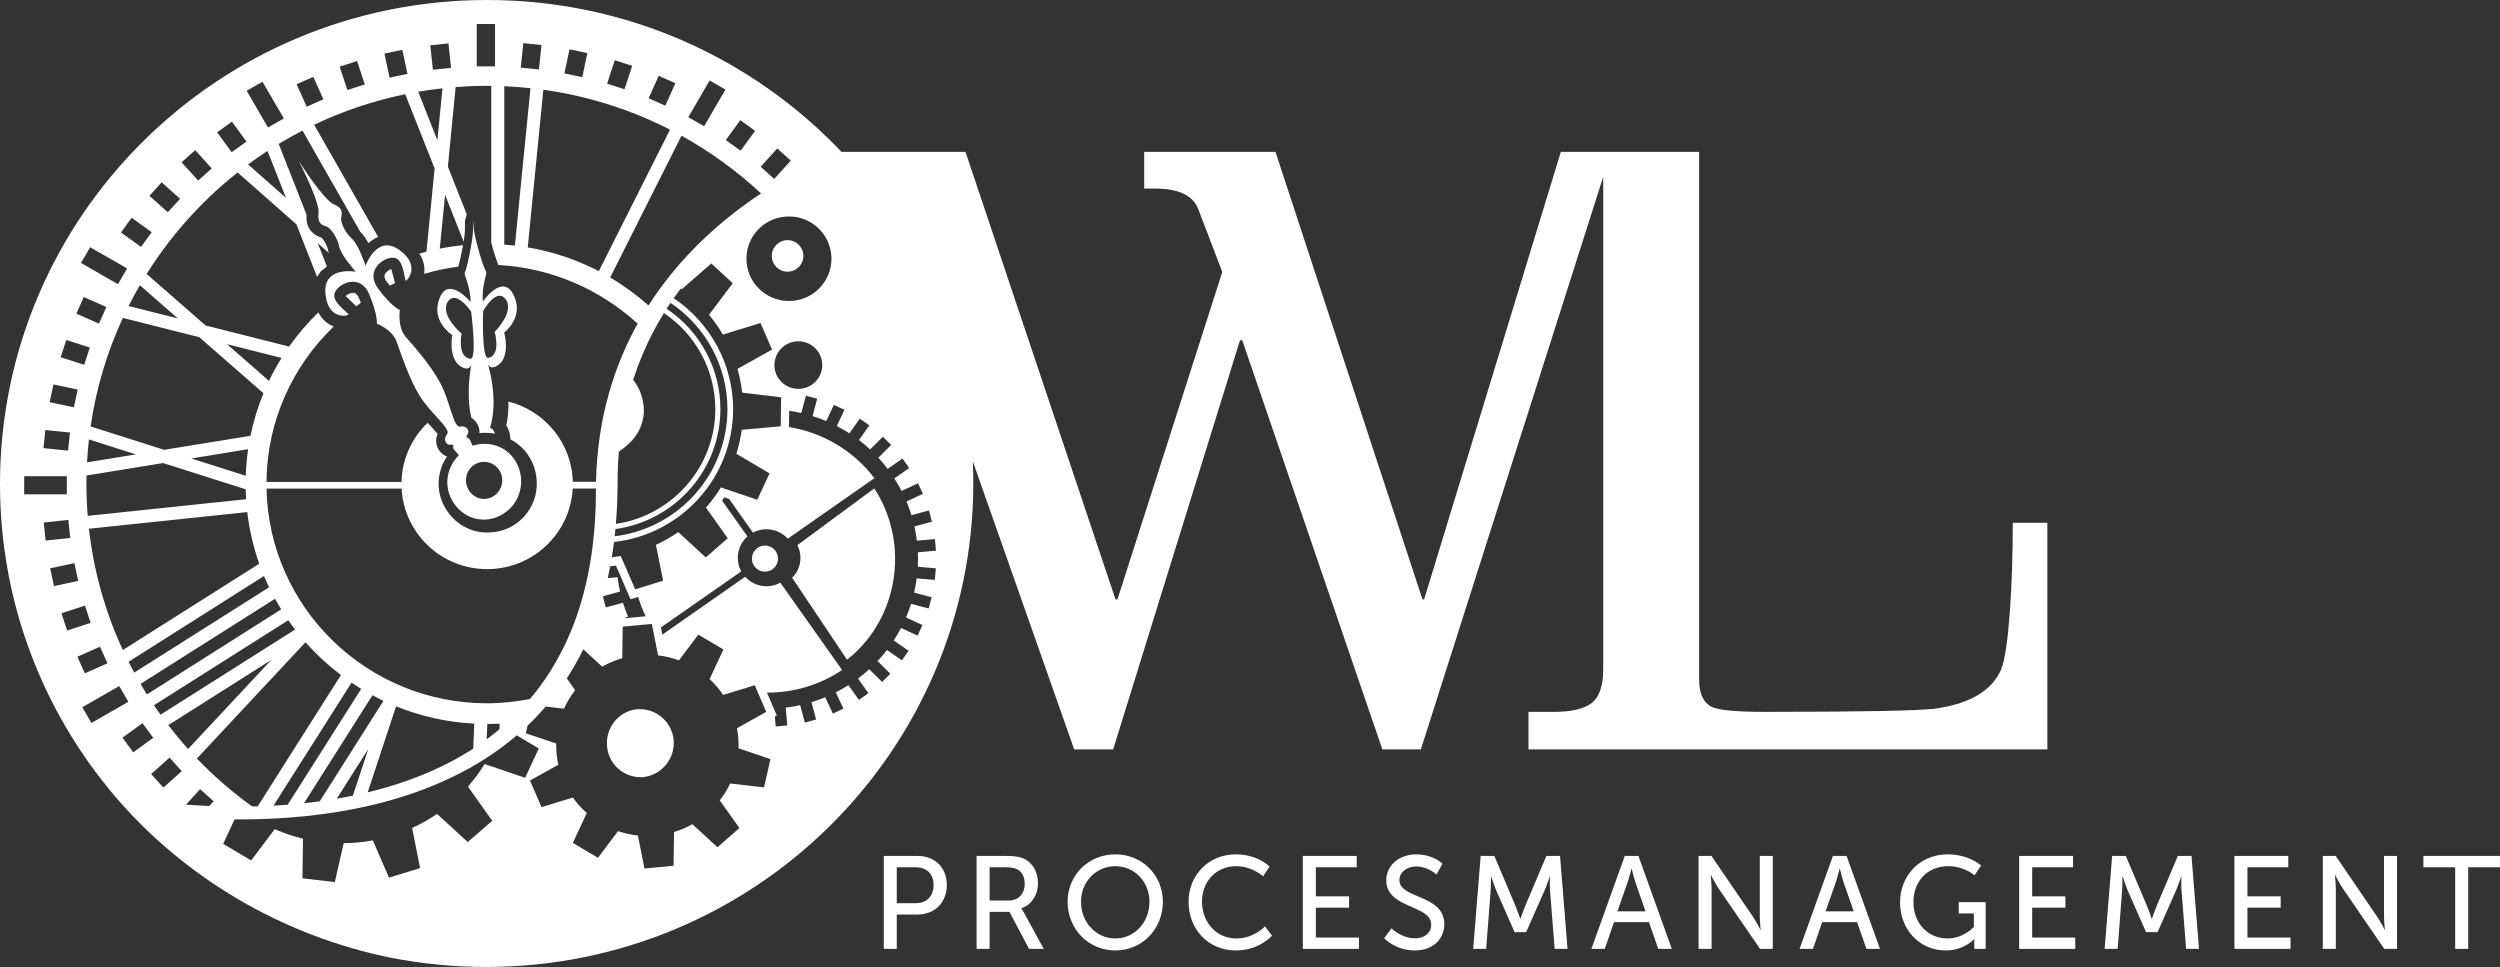 <?xml version="1.0" encoding="utf-8"?>
<!-- Generator: Adobe Illustrator 16.0.0, SVG Export Plug-In . SVG Version: 6.00 Build 0)  -->
<!DOCTYPE svg PUBLIC "-//W3C//DTD SVG 1.1//EN" "http://www.w3.org/Graphics/SVG/1.1/DTD/svg11.dtd">
<svg version="1.1" id="Layer_1" xmlns="http://www.w3.org/2000/svg" xmlns:xlink="http://www.w3.org/1999/xlink" x="0px" y="0px"
	 width="279.086px" height="107.947px" viewBox="0 0 279.086 107.947" enable-background="new 0 0 279.086 107.947"
	 xml:space="preserve">
<rect x="0" y="0" width="279.086" height="107.947" fill="#333333" stroke="none"/>
<g>
	<path fill="#FFFFFF" d="M98.659,95.551h3.783c1.892,0,3.256,1.278,3.256,3.248c0,1.969-1.364,3.292-3.256,3.292h-2.332v3.836
		h-1.451V95.551z M102.208,100.828c1.247,0,2.009-0.779,2.009-2.028s-0.762-1.983-1.995-1.983h-2.112v4.012H102.208z"/>
	<path fill="#FFFFFF" d="M109.022,95.551h3.169c1.085,0,1.54,0.089,1.936,0.235c1.055,0.396,1.745,1.44,1.745,2.808
		c0,1.322-0.733,2.438-1.862,2.806v0.03c0,0,0.117,0.132,0.307,0.47l2.2,4.027h-1.642l-2.186-4.13h-2.215v4.13h-1.452V95.551z
		 M112.558,100.534c1.13,0,1.834-0.721,1.834-1.882c0-0.765-0.294-1.308-0.822-1.602c-0.278-0.147-0.616-0.234-1.422-0.234h-1.673
		v3.718H112.558z"/>
	<path fill="#FFFFFF" d="M124.507,95.375c2.993,0,5.309,2.308,5.309,5.29c0,3.057-2.316,5.438-5.309,5.438
		c-2.992,0-5.325-2.382-5.325-5.438C119.182,97.683,121.515,95.375,124.507,95.375 M124.507,104.765c2.111,0,3.813-1.763,3.813-4.1
		c0-2.263-1.702-3.968-3.813-3.968c-2.112,0-3.828,1.705-3.828,3.968C120.679,103.002,122.395,104.765,124.507,104.765"/>
	<path fill="#FFFFFF" d="M137.952,95.375c2.493,0,3.769,1.367,3.769,1.367l-0.717,1.087c0,0-1.203-1.132-2.993-1.132
		c-2.317,0-3.828,1.764-3.828,3.968c0,2.219,1.54,4.1,3.842,4.1c1.95,0,3.197-1.352,3.197-1.352l0.776,1.044
		c0,0-1.422,1.647-4.018,1.647c-3.109,0-5.295-2.383-5.295-5.425C132.686,97.667,134.945,95.375,137.952,95.375"/>
	<polygon fill="#FFFFFF" points="145.442,95.551 151.456,95.551 151.456,96.816 146.894,96.816 146.894,100.063 150.604,100.063 
		150.604,101.327 146.894,101.327 146.894,104.663 151.704,104.663 151.704,105.927 145.442,105.927 	"/>
	<path fill="#FFFFFF" d="M155.338,103.634c0,0,1.102,1.117,2.642,1.117c0.967,0,1.789-0.544,1.789-1.528
		c0-2.248-5.016-1.764-5.016-4.953c0-1.616,1.392-2.895,3.344-2.895c1.92,0,2.933,1.043,2.933,1.043l-0.661,1.205
		c0,0-0.952-0.896-2.271-0.896c-1.101,0-1.877,0.691-1.877,1.514c0,2.146,5.015,1.572,5.015,4.938c0,1.602-1.231,2.925-3.286,2.925
		c-2.198,0-3.431-1.367-3.431-1.367L155.338,103.634z"/>
	<path fill="#FFFFFF" d="M165.296,95.551h1.523l2.377,5.614c0.234,0.573,0.513,1.396,0.513,1.396h0.03c0,0,0.278-0.823,0.514-1.396
		l2.375-5.614h1.525l0.836,10.376h-1.437l-0.515-6.54c-0.043-0.633-0.013-1.528-0.013-1.528h-0.03c0,0-0.309,0.955-0.558,1.528
		l-2.068,4.673h-1.29l-2.054-4.673c-0.234-0.559-0.558-1.558-0.558-1.558h-0.028c0,0,0.015,0.925-0.03,1.558l-0.498,6.54h-1.452
		L165.296,95.551z"/>
	<path fill="#FFFFFF" d="M184.079,102.944h-3.903l-1.026,2.983h-1.495l3.725-10.376h1.525l3.727,10.376h-1.512L184.079,102.944z
		 M182.126,96.977c0,0-0.234,0.94-0.411,1.47l-1.158,3.292h3.14l-1.145-3.292c-0.177-0.529-0.396-1.47-0.396-1.47H182.126z"/>
	<path fill="#FFFFFF" d="M189.62,95.551h1.437l4.605,6.746c0.382,0.559,0.865,1.499,0.865,1.499h0.028c0,0-0.102-0.926-0.102-1.499
		v-6.746h1.453v10.376h-1.424l-4.62-6.729c-0.381-0.574-0.864-1.515-0.864-1.515h-0.03c0,0,0.104,0.925,0.104,1.515v6.729h-1.452
		V95.551z"/>
	<path fill="#FFFFFF" d="M207.317,102.944h-3.903l-1.025,2.983h-1.496l3.725-10.376h1.525l3.727,10.376h-1.512L207.317,102.944z
		 M205.365,96.977c0,0-0.234,0.94-0.411,1.47l-1.158,3.292h3.14l-1.145-3.292c-0.177-0.529-0.396-1.47-0.396-1.47H205.365z"/>
	<path fill="#FFFFFF" d="M217.388,95.375c2.479,0,3.771,1.249,3.771,1.249l-0.734,1.087c0,0-1.16-1.014-2.919-1.014
		c-2.435,0-3.901,1.778-3.901,3.997c0,2.41,1.644,4.07,3.813,4.07c1.79,0,2.934-1.292,2.934-1.292v-1.5h-1.688v-1.263h3.007v5.217
		h-1.276v-0.646c0-0.221,0.016-0.44,0.016-0.44h-0.029c0,0-1.13,1.265-3.182,1.265c-2.788,0-5.09-2.206-5.09-5.381
		C212.11,97.727,214.368,95.375,217.388,95.375"/>
	<polygon fill="#FFFFFF" points="225.408,95.551 231.421,95.551 231.421,96.816 226.861,96.816 226.861,100.063 230.571,100.063 
		230.571,101.327 226.861,101.327 226.861,104.663 231.669,104.663 231.669,105.927 225.408,105.927 	"/>
	<path fill="#FFFFFF" d="M235.789,95.551h1.524l2.377,5.614c0.233,0.573,0.512,1.396,0.512,1.396h0.03c0,0,0.278-0.823,0.514-1.396
		l2.376-5.614h1.525l0.835,10.376h-1.437l-0.514-6.54c-0.043-0.633-0.015-1.528-0.015-1.528h-0.028c0,0-0.309,0.955-0.559,1.528
		l-2.068,4.673h-1.29l-2.055-4.673c-0.232-0.559-0.556-1.558-0.556-1.558h-0.029c0,0,0.015,0.925-0.029,1.558l-0.498,6.54h-1.453
		L235.789,95.551z"/>
	<polygon fill="#FFFFFF" points="249.439,95.551 255.453,95.551 255.453,96.816 250.891,96.816 250.891,100.063 254.601,100.063 
		254.601,101.327 250.891,101.327 250.891,104.663 255.701,104.663 255.701,105.927 249.439,105.927 	"/>
	<path fill="#FFFFFF" d="M259.305,95.551h1.437l4.605,6.746c0.382,0.559,0.866,1.499,0.866,1.499h0.028c0,0-0.102-0.926-0.102-1.499
		v-6.746h1.452v10.376h-1.424l-4.62-6.729c-0.38-0.574-0.863-1.515-0.863-1.515h-0.03c0,0,0.103,0.925,0.103,1.515v6.729h-1.452
		V95.551z"/>
	<polygon fill="#FFFFFF" points="274.084,96.816 270.536,96.816 270.536,95.551 279.086,95.551 279.086,96.816 275.538,96.816 
		275.538,105.927 274.084,105.927 	"/>
	<path fill="#FFFFFF" d="M89.012,60.86c0.626,1.21,0.378,2.709-0.583,3.632l6.128,9.151c5.722-4.47,7.08-12.917,3.046-19.124
		L89.012,60.86z"/>
	<path fill="#FFFFFF" d="M86.158,28.57c0,0.974,0.791,1.759,1.763,1.759c0.973,0,1.762-0.785,1.762-1.759
		c0-0.975-0.789-1.764-1.762-1.764C86.949,26.806,86.158,27.595,86.158,28.57"/>
	<path fill="#FFFFFF" d="M85.395,60.905c-0.29,0-0.581,0.086-0.835,0.263c-0.657,0.465-0.817,1.377-0.353,2.033
		c0.283,0.4,0.735,0.616,1.194,0.616c0.288,0,0.579-0.086,0.832-0.262c0.657-0.462,0.817-1.371,0.355-2.03
		C86.305,61.12,85.854,60.905,85.395,60.905"/>
	<path fill="#FFFFFF" d="M224.696,58.362c0,6.748-0.442,14.37-1.313,16.404c-1.056,2.383-3.544,3.831-7.462,4.356
		c-2.05,0.229-8.37,0.346-18.961,0.346c-3.036,0-4.97-0.174-5.789-0.518c-0.997-0.466-1.491-1.486-1.491-3.052V16.955h-9.819h-0.886
		h-4.732l-15.263,49.959l-0.184-0.003l-16.41-49.957h-14.654v4.095h1.228c2.638,0,4.248,0.781,4.832,2.352l2.656,6.961
		l-11.702,36.548l-0.213,0.013l-16.75-49.969H93.938l-0.604,0.225c0.389-0.157,0.604-0.225,0.604-0.225
		C84.025,6.512,69.967,0,54.383,0C24.349,0,0,24.189,0,54.031c0,13.27,4.817,25.419,12.802,34.823l-0.003,0.004l0.009,0.005
		c7.741,9.084,18.67,15.598,30.857,18.061c3.431,0.664,6.978,1.023,10.606,1.023c30.035,0,54.384-24.19,54.384-54.037
		c0-0.808-0.02-1.614-0.057-2.409l11.319,32.158h4.349l14.156-45.662l0.251-0.022l15.646,45.684h4.298l20.356-63.919v55.027
		c0,1.802-0.431,3.033-1.274,3.704c-0.852,0.664-2.27,0.998-4.256,0.998h-2.812v4.19h57.925V58.362H224.696z M92.82,28.88
		c0,2.605-2.126,4.721-4.746,4.721c-2.621,0-4.747-2.116-4.747-4.721c0-2.608,2.126-4.716,4.747-4.716
		C90.694,24.164,92.82,26.272,92.82,28.88 M85.907,52.845l-1.369,2.945l-4.058-1.375c-0.491,0.796-1.052,1.548-1.669,2.25
		l2.43,3.426l-2.451,2.136l-3.074-2.827c-0.781,0.546-1.615,1.015-2.491,1.422l0.797,4.005l-3.113,0.964l-1.616-3.731
		c-0.328,0.061-0.659,0.114-0.998,0.153c0.096-0.562,0.176-1.129,0.247-1.708c7.532-0.852,13.298-7.189,13.298-14.834
		c0-4.965-2.514-9.62-6.634-12.385c0.252-0.358,0.516-0.727,0.793-1.089l0.11,0.088l3.297-2.873l2.394,2.205l-2.648,3.523
		c0.571,0.692,1.089,1.431,1.545,2.21l4.201-1.29l1.287,2.968l-3.855,2.149c0.243,0.861,0.419,1.742,0.522,2.654l4.35,0.519
		l-0.048,3.241l-4.348,0.39c-0.129,0.917-0.331,1.811-0.6,2.674L85.907,52.845z M69.548,67.292l-1.921,0.513l-0.307-1.139
		l0.034-0.123l1.864-0.507c-0.119-0.525-0.213-1.06-0.277-1.597l-1.091,0.097c0.094-0.438,0.186-0.88,0.272-1.329l0.642-0.057
		l1.621,3.746l0.856-0.254c0.218,0.731,0.501,1.451,0.838,2.159l-2.398,0.217l0.423-0.193
		C69.893,68.319,69.707,67.805,69.548,67.292 M70.681,42.401c0.607-1.895,1.375-3.719,2.302-5.469
		c0.352-0.672,0.732-1.335,1.137-1.984c3.561,2.4,5.733,6.402,5.733,10.721c0,6.497-4.828,11.885-11.1,12.819
		c0.123-1.486,0.191-3.035,0.191-4.649c0-1.16,0.048-2.296,0.144-3.418c1.757-1.213,2.377-2.318,2.655-3.51
		C72.064,45.866,71.871,43.887,70.681,42.401 M80.421,45.669c0-4.512-2.27-8.704-6.003-11.205l0.434-0.654
		c3.948,2.644,6.357,7.106,6.357,11.859c0,7.271-5.451,13.319-12.592,14.201l0.087-0.809C75.313,58.148,80.421,52.498,80.421,45.669
		 M86.453,40.759c0-1.467,1.192-2.659,2.671-2.659c1.474,0,2.668,1.192,2.668,2.659c0,1.464-1.194,2.65-2.668,2.65
		C87.645,43.409,86.453,42.223,86.453,40.759 M86.767,16.572l1.512,1.358l-1.846,2.043l-1.516-1.358L86.767,16.572z M82.647,13.412
		l1.65,1.195l-1.624,2.22l-1.646-1.193L82.647,13.412z M79.218,8.985l1.767,1.012l-2.38,4.099l-1.764-1.015L79.218,8.985z
		 M84.964,21.594c-4.142,2.735-8.916,6.796-12.569,12.499c-1.294-1.141-2.784-2.24-4.277-3.117l7.961-15.825
		C79.291,16.925,82.296,19.117,84.964,21.594 M73.532,8.462l1.863,0.827l-1.121,2.506l-1.863-0.822L73.532,8.462z M68.631,6.726
		l1.94,0.625l-0.853,2.612l-1.941-0.626L68.631,6.726z M63.578,5.505l1.994,0.42L65,8.613l-1.994-0.425L63.578,5.505z
		 M74.796,14.473l-7.944,15.795c-2.452-1.269-5.115-2.177-7.937-2.651l1.742-17.6C65.688,10.721,70.449,12.252,74.796,14.473
		 M58.42,4.816l2.028,0.213l-0.286,2.727l-2.027-0.208L58.42,4.816z M56.294,9.625c0.982,0.042,1.955,0.114,2.925,0.215
		L57.48,27.414c-0.397-0.043-0.789-0.078-1.186-0.11V9.625z M53.223,2.678h2.041v4.733h-2.041V2.678z M54.383,9.581l0.457,0.004
		v17.516c0.265,0.983,0.617,2.067,0.792,2.482c5.964,0.31,11.438,2.781,15.543,6.542l0.126-0.214
		c-2.72,4.835-4.607,10.737-4.767,17.876h-2.589c-0.108-4.332-3.128-7.933-7.188-8.961c0.017,0.859-0.037,1.774-0.24,2.67
		c0.286,0.399,0.441,0.924,0.47,1.561l0.116,0.064l0.14,0.075l0.148,0.091l0.163,0.104l0.101,0.07l0.208,0.154l0.042,0.042
		c0.49,0.393,0.912,0.885,1.25,1.45c0.407,0.694,0.651,1.451,0.731,2.223l0.016,0.195l0.014,0.185l0.005,0.035
		c0.134,3-2.173,5.554-5.147,5.684h-0.005l-0.377,0.018c-1.74,0-3.329-0.83-4.364-2.249l-0.04-0.057l-0.23-0.348l-0.041-0.07
		l-0.009-0.014l-0.223-0.408l-0.013-0.036c-0.613-1.295-0.666-2.737-0.202-4.044c0.153-0.445,0.355-0.858,0.614-1.245l-0.019-0.023
		c-0.423-0.164-0.782-0.492-0.987-0.918c-0.238-0.507-0.24-1.083-0.024-1.603l-0.805-0.902l-0.307-0.332
		c-1.746,1.672-2.857,4.005-2.921,6.601H29.747c0.064-6.82,2.931-12.961,7.511-17.357c-0.671-0.247-1.293-0.746-1.718-1.567
		c-1.204,1.168-2.298,2.442-3.264,3.813l-9.327-2.355l-6.578-5.75c2.714-4.326,6.153-8.165,10.152-11.332l6.564,5.787l2.304,5.855
		l0.431-0.611l0.67-0.546L35.47,27.14l1.246,1.098l-0.114-0.384c-0.121-0.559-0.493-1.118-0.675-1.303
		c-1.53-0.506-1.789-1.647-1.703-2.581l-2.026-5.153l-0.103-0.188l-0.119-0.378l-0.862-2.186c0.866-0.529,1.752-1.023,2.655-1.487
		l6.442,11.291c0.338,0.317,0.65,0.775,0.914,1.278c0.309-0.286,0.671-0.533,1.091-0.692L35.07,13.929
		c3.194-1.52,6.598-2.679,10.164-3.412l3.285,8.289l-0.914,9.288l-0.793,0.217c0.589,0.885,0.619,1.71,0.534,2.257
		c1.237-0.362,2.515-0.632,3.818-0.801c0.13-0.432,0.356-1.438,0.526-2.394c-0.878,0.085-1.742,0.212-2.596,0.385l0.593-6.005
		l2.07,5.226c0.085-0.526,0.146-1.005,0.146-1.299l0.003-0.862l-0.008-0.146l0.208-0.742l-2.109-5.334l0.871-8.878
		C52.029,9.631,53.2,9.581,54.383,9.581 M54.383,78.512c-13.429,0-24.355-10.682-24.633-23.968h15.083
		c0.269,5.009,4.441,8.991,9.55,8.991c5.114,0,9.288-3.99,9.549-8.999h2.592v0.231c0,10.533-2.906,18.001-7.363,23.271
		C57.66,78.325,55.966,78.512,54.383,78.512 M55.78,80.79l-0.023,0.618c-0.465,0.388-0.945,0.775-1.428,1.123l0.073-1.709
		C54.86,80.822,55.322,80.809,55.78,80.79 M22.252,37.646l7.163,6.258c-0.628,1.512-1.116,3.1-1.452,4.745l-9.638,1.567l-8.21-2.608
		c0.62-4.272,1.853-8.338,3.602-12.119L22.252,37.646z M14.359,34.163c0.394-0.794,0.814-1.554,1.253-2.321l4.247,3.71
		L14.359,34.163z M25.345,38.422l6.089,1.539c-0.514,0.822-0.984,1.679-1.406,2.557L25.345,38.422z M27.699,50.146
		c-0.141,0.981-0.228,1.968-0.262,2.968l-6.076-1.933L27.699,50.146z M15.176,50.726l-5.463,0.89
		c0.05-0.857,0.121-1.711,0.214-2.559L15.176,50.726z M18.214,51.692l9.213,2.931c0.008,0.375,0.024,0.746,0.049,1.108L9.791,57.588
		c-0.094-1.178-0.145-2.358-0.145-3.557c0-0.318,0.005-0.63,0.014-0.945L18.214,51.692z M27.602,57.167
		c0.235,1.998,0.689,3.922,1.337,5.764l-15.226,9.635c-1.943-4.199-3.246-8.758-3.784-13.541L27.602,57.167z M29.472,64.303
		c0.176,0.424,0.365,0.846,0.563,1.259L14.98,75.089c-0.216-0.398-0.433-0.807-0.631-1.207L29.472,64.303z M30.699,66.849
		c0.221,0.399,0.453,0.793,0.69,1.177l-14.991,9.497c-0.237-0.388-0.476-0.78-0.709-1.178L30.699,66.849z M32.182,69.239
		c0.243,0.356,0.496,0.704,0.761,1.039L17.92,79.786c-0.25-0.346-0.494-0.703-0.736-1.054L32.182,69.239z M30.281,73.676
		l-9.284,9.938c-0.774-0.86-1.507-1.751-2.213-2.662L30.281,73.676z M34.107,71.691c1.194,1.355,2.518,2.58,3.955,3.668
		L28.769,90.01l-0.625,0.015c-2.214-1.597-4.278-3.38-6.165-5.346L34.107,71.691z M39.244,76.207c0.352,0.237,0.71,0.468,1.08,0.693
		l-8.213,12.941c-0.53,0.039-1.052,0.065-1.578,0.096L39.244,76.207z M41.58,77.616c0.4,0.217,0.814,0.423,1.227,0.624
		l-7.115,11.216c-0.586,0.084-1.174,0.15-1.753,0.211L41.58,77.616z M41.115,83.608l-1.72,5.216c-0.6,0.124-1.201,0.233-1.799,0.335
		L41.115,83.608z M44.214,78.853c2.717,1.099,5.66,1.772,8.732,1.93l-0.117,2.789c-3.63,2.346-7.685,3.887-11.784,4.881
		L44.214,78.853z M27.696,18.359c0.705-0.526,1.431-1.029,2.166-1.511l2.064,5.238L27.696,18.359z M50.063,4.846l0.29,2.731
		l-2.027,0.208l-0.293-2.727L50.063,4.846z M49.398,9.859l-0.572,5.791l-2.139-5.409C47.576,10.086,48.488,9.958,49.398,9.859
		 M44.913,5.564l0.573,2.684L43.492,8.67l-0.575-2.685L44.913,5.564z M39.862,6.813l0.859,2.611l-1.94,0.624l-0.86-2.606
		L39.862,6.813z M34.977,8.583l1.125,2.503l-1.865,0.826l-1.122-2.51L34.977,8.583z M29.303,9.129l2.382,4.091l-1.768,1.013
		l-2.379-4.097L29.303,9.129z M25.888,13.582l1.627,2.226l-1.652,1.184l-1.626-2.218L25.888,13.582z M21.792,16.762l1.848,2.039
		l-1.519,1.355l-1.849-2.037L21.792,16.762z M18.046,20.35l2.058,1.842l-1.366,1.502l-2.054-1.833L18.046,20.35z M14.701,24.31
		l2.238,1.614l-1.197,1.637l-2.237-1.611L14.701,24.31z M10.065,27.601l4.125,2.363l-1.023,1.76l-4.123-2.37L10.065,27.601z
		 M9.353,33.158l2.522,1.117l-0.829,1.85l-2.523-1.113L9.353,33.158z M7.402,37.952l2.627,0.845L9.4,40.723l-2.63-0.84L7.402,37.952
		z M5.969,42.914l2.702,0.571l-0.423,1.982l-2.706-0.57L5.969,42.914z M5.062,48.007l2.749,0.28l-0.214,2.02l-2.744-0.284
		L5.062,48.007z M2.701,53.159H7.46v2.024H2.701V53.159z M4.88,58.332l2.746-0.293l0.216,2.015l-2.75,0.29L4.88,58.332z
		 M5.602,63.443l2.706-0.576l0.421,1.983l-2.704,0.577L5.602,63.443z M6.861,68.459l2.628-0.848l0.628,1.928l-2.626,0.848
		L6.861,68.459z M11.163,72.198l0.83,1.853l-2.526,1.117l-0.826-1.854L11.163,72.198z M10.206,80.708l-1.018-1.754l4.122-2.366
		l1.02,1.756L10.206,80.708z M14.873,83.988l-1.198-1.642l2.233-1.615l1.197,1.633L14.873,83.988z M18.241,87.921l-1.367-1.508
		l2.054-1.837l1.363,1.51L18.241,87.921z M23.374,89.977c-0.911-0.043-1.777-0.091-2.605-0.15l1.569-1.733l1.513,1.358
		L23.374,89.977z M54.95,91.631L52.217,94l-3.429-3.142c-0.874,0.604-1.808,1.132-2.781,1.571l0.888,4.481l-3.471,1.065l-1.8-4.156
		c-0.568,0.099-1.145,0.18-1.734,0.234c-0.511,0.045-1.017,0.072-1.522,0.072l-0.992,4.348l-3.61-0.427l0.055-4.419
		c-1.087-0.26-2.139-0.629-3.153-1.065l-2.631,3.492l-3.121-1.85l1.267-2.732h0.664c9.105,0,21.781-1.633,30.84-9.379l2.459,1.462
		l-1.525,3.274l-4.522-1.534c-0.549,0.888-1.176,1.733-1.86,2.512L54.95,91.631z M85.289,87.9l-3.777-0.441
		c-0.316,0.671-0.706,1.309-1.159,1.899l2.193,3.08l-2.45,2.143l-2.804-2.572c-0.634,0.362-1.321,0.652-2.046,0.87l-0.054,3.77
		l-3.248,0.305l-0.735-3.683c-0.761-0.078-1.508-0.25-2.215-0.486l-2.239,2.974l-2.804-1.663l1.553-3.339
		c-0.581-0.51-1.105-1.086-1.558-1.724l-3.495,1.074l-1.283-2.976l3.159-1.757c-0.088-0.405-0.155-0.818-0.196-1.251
		c-0.033-0.374-0.048-0.745-0.04-1.119l-3.394-1.146l0.196-0.849c0.702-0.669,1.378-1.383,2.026-2.134l2.043,0.239
		c0.329-0.739,0.748-1.434,1.242-2.068l-0.929-1.312c0.66-1.015,1.275-2.096,1.84-3.252l2.111,1.938
		c0.694-0.396,1.449-0.71,2.238-0.937l0.052-3.527l3.247-0.3l0.702,3.505c0.809,0.097,1.583,0.287,2.327,0.558l2.164-2.873
		l2.8,1.658l-1.538,3.311c0.571,0.525,1.075,1.119,1.513,1.763l3.526-1.079l1.286,2.971l-3.274,1.824
		c0.062,0.323,0.109,0.657,0.144,1c0.036,0.413,0.047,0.835,0.036,1.246l3.561,1.207L85.289,87.9z M102.458,63.268l2.013,0.175
		l-0.11,1.293l-2.027-0.172c-0.068,0.534-0.166,1.068-0.288,1.594l1.957,0.52l-0.334,1.248l-1.963-0.52
		c-0.159,0.514-0.35,1.025-0.564,1.522l1.837,0.849l-0.549,1.179l-1.842-0.853c-0.248,0.473-0.523,0.944-0.817,1.395l1.656,1.149
		l-0.744,1.071L99.02,72.56c-0.332,0.425-0.684,0.846-1.055,1.237l1.43,1.416l-0.919,0.913l-1.438-1.414
		c-0.396,0.358-0.815,0.706-1.25,1.035l1.158,1.642l-1.065,0.743l-1.166-1.648c-0.461,0.298-0.936,0.567-1.416,0.812l0.857,1.811
		l-1.18,0.548l-0.859-1.821c-0.506,0.211-1.015,0.398-1.532,0.557l0.523,1.931l-1.26,0.342l-0.525-1.938
		c-0.536,0.115-1.07,0.206-1.611,0.272l0.18,1.989l-1.299,0.114l-0.098-1.108l0.22-0.12l-0.296-0.685l-0.007-0.089l-0.026,0.006
		l-0.77-1.782h0.064c2.874,0,5.772-0.822,8.329-2.527l-6.898-9.749c-0.486,0.268-1.019,0.4-1.548,0.4
		c-0.883,0-1.755-0.369-2.377-1.06l-9.247,6.46l-0.16-0.804l8.973-6.26c-0.712-1.295-0.425-2.916,0.688-3.897l-2.835-4.002
		l0.258-0.365l0.528,0.178l2.663,3.762c0.476-0.255,0.993-0.375,1.507-0.375c0.884,0,1.758,0.362,2.382,1.051l9.671-6.756
		c-2.408-3.157-5.858-5.11-9.54-5.708l0.027-1.814c0.449,0.069,0.901,0.147,1.346,0.251l0.516-1.93l1.262,0.329l-0.519,1.944
		c0.519,0.16,1.03,0.342,1.529,0.556l0.85-1.807l1.184,0.543l-0.848,1.819c0.476,0.246,0.946,0.519,1.406,0.812l1.152-1.636
		l1.069,0.746l-1.152,1.64c0.424,0.325,0.842,0.675,1.239,1.05l1.424-1.419l0.922,0.917l-1.426,1.425
		c0.364,0.396,0.709,0.812,1.043,1.244l1.65-1.153l0.75,1.063L99.84,53.41c0.294,0.455,0.566,0.926,0.807,1.399l1.832-0.853
		l0.552,1.179l-1.835,0.849c0.21,0.508,0.394,1.012,0.552,1.531l1.95-0.528l0.342,1.253l-1.959,0.524
		c0.118,0.528,0.211,1.063,0.276,1.595l2.013-0.179l0.114,1.295l-2.02,0.178C102.485,62.197,102.485,62.735,102.458,63.268"/>
	<polygon fill="#FFFFFF" points="71.177,36.125 71.176,36.125 71.174,36.128 	"/>
	<path fill="#FFFFFF" d="M39.415,32.692c-0.327,0-0.655,0.193-0.821,0.358l0.739,0.723l0.439,0.417l0.518-0.389l-0.191-0.47
		C39.824,32.692,39.523,32.692,39.415,32.692"/>
	<path fill="#FFFFFF" d="M43.679,30.027c-0.218,0.083-0.546,0.276-0.71,0.582c-0.027,0.112-0.164,0.361,0.219,0.86l0.328,0.416
		l0.575-0.277l-0.137-0.555L43.679,30.027z"/>
	<path fill="#FFFFFF" d="M52.758,49.757c-0.137-0.358-0.327-0.72-0.383-0.777c-0.327-0.194-0.382-0.166-0.164-0.527
		c0.246-0.361-0.111-0.969-0.847-0.831c-0.766,0.111-1.093-2.777-2.215-4.857c-1.093-2.053-2.926-4.081-3.883-5.188
		c-0.929-1.138-0.628-2.972-0.628-2.972s-0.876-0.304-2.407-2.358c-1.559-2.053,0.629-3.634,1.778-3.468
		c1.119,0.138,1.119,2.58,1.31,2.553c0.192-0.054,1.67-1.748-0.792-3.468c-2.488-1.722-3.718,1.803-3.718,1.803
		s-0.765-2.36-1.531-3.025c-0.766-0.694-1.257-1.832-1.202-2.248c0.053-0.415,0.354-1.109-0.795-1.582
		c-1.148-0.444-3.937-4.856-3.937-4.856s2.406,4.635,2.216,5.882c-0.165,1.25,0.573,1.333,0.956,1.471
		c0.383,0.168,1.122,1.166,1.34,2.166c0.191,1.026,1.86,2.857,1.86,2.857s-3.637-0.665-3.391,2.388
		c0.246,3.023,2.435,2.553,2.57,2.415c0.137-0.169-1.941-1.361-1.531-2.442c0.41-1.085,2.871-2.222,3.855,0.166
		c0.984,2.357,0.847,3.273,0.847,3.273s1.724,0.637,2.216,2.025c0.493,1.363,1.34,3.997,2.542,5.995
		c1.232,1.997,3.555,3.72,3.09,4.301c-0.492,0.611-0.109,1.223,0.301,1.195c0.438-0.029,0.383,0,0.383,0.388
		c0,0.082,0.355,0.471,0.629,0.778c-1.341,1.33-1.723,3.358-0.74,5.076c1.178,2.054,3.61,2.719,5.607,1.526
		c2.021-1.191,2.679-3.803,1.503-5.857C56.586,49.814,54.59,49.175,52.758,49.757 M56.066,53.614c0,1.138-0.902,2.084-2.023,2.084
		c-1.122,0-2.024-0.946-2.024-2.084c0-1.135,0.902-2.054,2.024-2.054C55.164,51.56,56.066,52.479,56.066,53.614"/>
	<path fill="#FFFFFF" d="M52.538,33.719c0,0-2.461-2.998-3.473-0.419c-1.009,2.58,1.422,4.107,1.422,4.107s-0.491,2.665,0.986,3.527
		c0.875,0.527,1.093-0.057,1.148-0.25c-0.083,0.442-0.628,3.357,0,5.965c0.3,0.169,0.52,0.415,0.683,0.722
		c0.164,0.277,0.246,0.639,0.219,0.969l0.601-0.026c0.383,0,0.768,0.026,1.121,0.111c-0.163-0.638-0.547-0.665-0.547-0.665
		c0.958-2.942-0.081-6.66-0.244-7.161c0.053,0.197,0.353,0.75,1.174,0.138c1.394-0.998,0.658-3.606,0.658-3.606
		s2.296-1.721,1.038-4.219c-1.23-2.469-3.418,0.749-3.418,0.749c-0.164-1.941,0.573-3.162,0.328-3.413
		c-0.219-0.221-1.23-3.523-1.34-4.689c-0.027-0.471-0.055-0.722-0.081-0.86v0.888c0,1.166-0.713,4.523-0.904,4.773
		C51.691,30.637,52.512,31.774,52.538,33.719 M53.933,34.715c0,0,1.504-2.691,2.516-1.303c1.039,1.387-1.23,3.637-1.23,3.637
		s0.765,2.581-0.712,2.911h-0.028C53.742,39.96,53.933,34.715,53.933,34.715 M52.538,40.046h-0.026
		c-1.505-0.166-0.986-2.805-0.986-2.805s-2.433-2.053-1.557-3.522c0.901-1.473,2.624,1.054,2.624,1.054S53.277,40.046,52.538,40.046
		"/>
	<path fill="#FFFFFF" d="M71.432,79.172h-0.301c-2.051,0.196-3.554,2.054-3.364,4.138c0.166,2.08,1.998,3.606,4.048,3.438
		c2.049-0.219,3.554-2.054,3.389-4.133C75.013,80.645,73.373,79.172,71.432,79.172"/>
</g>
</svg>
